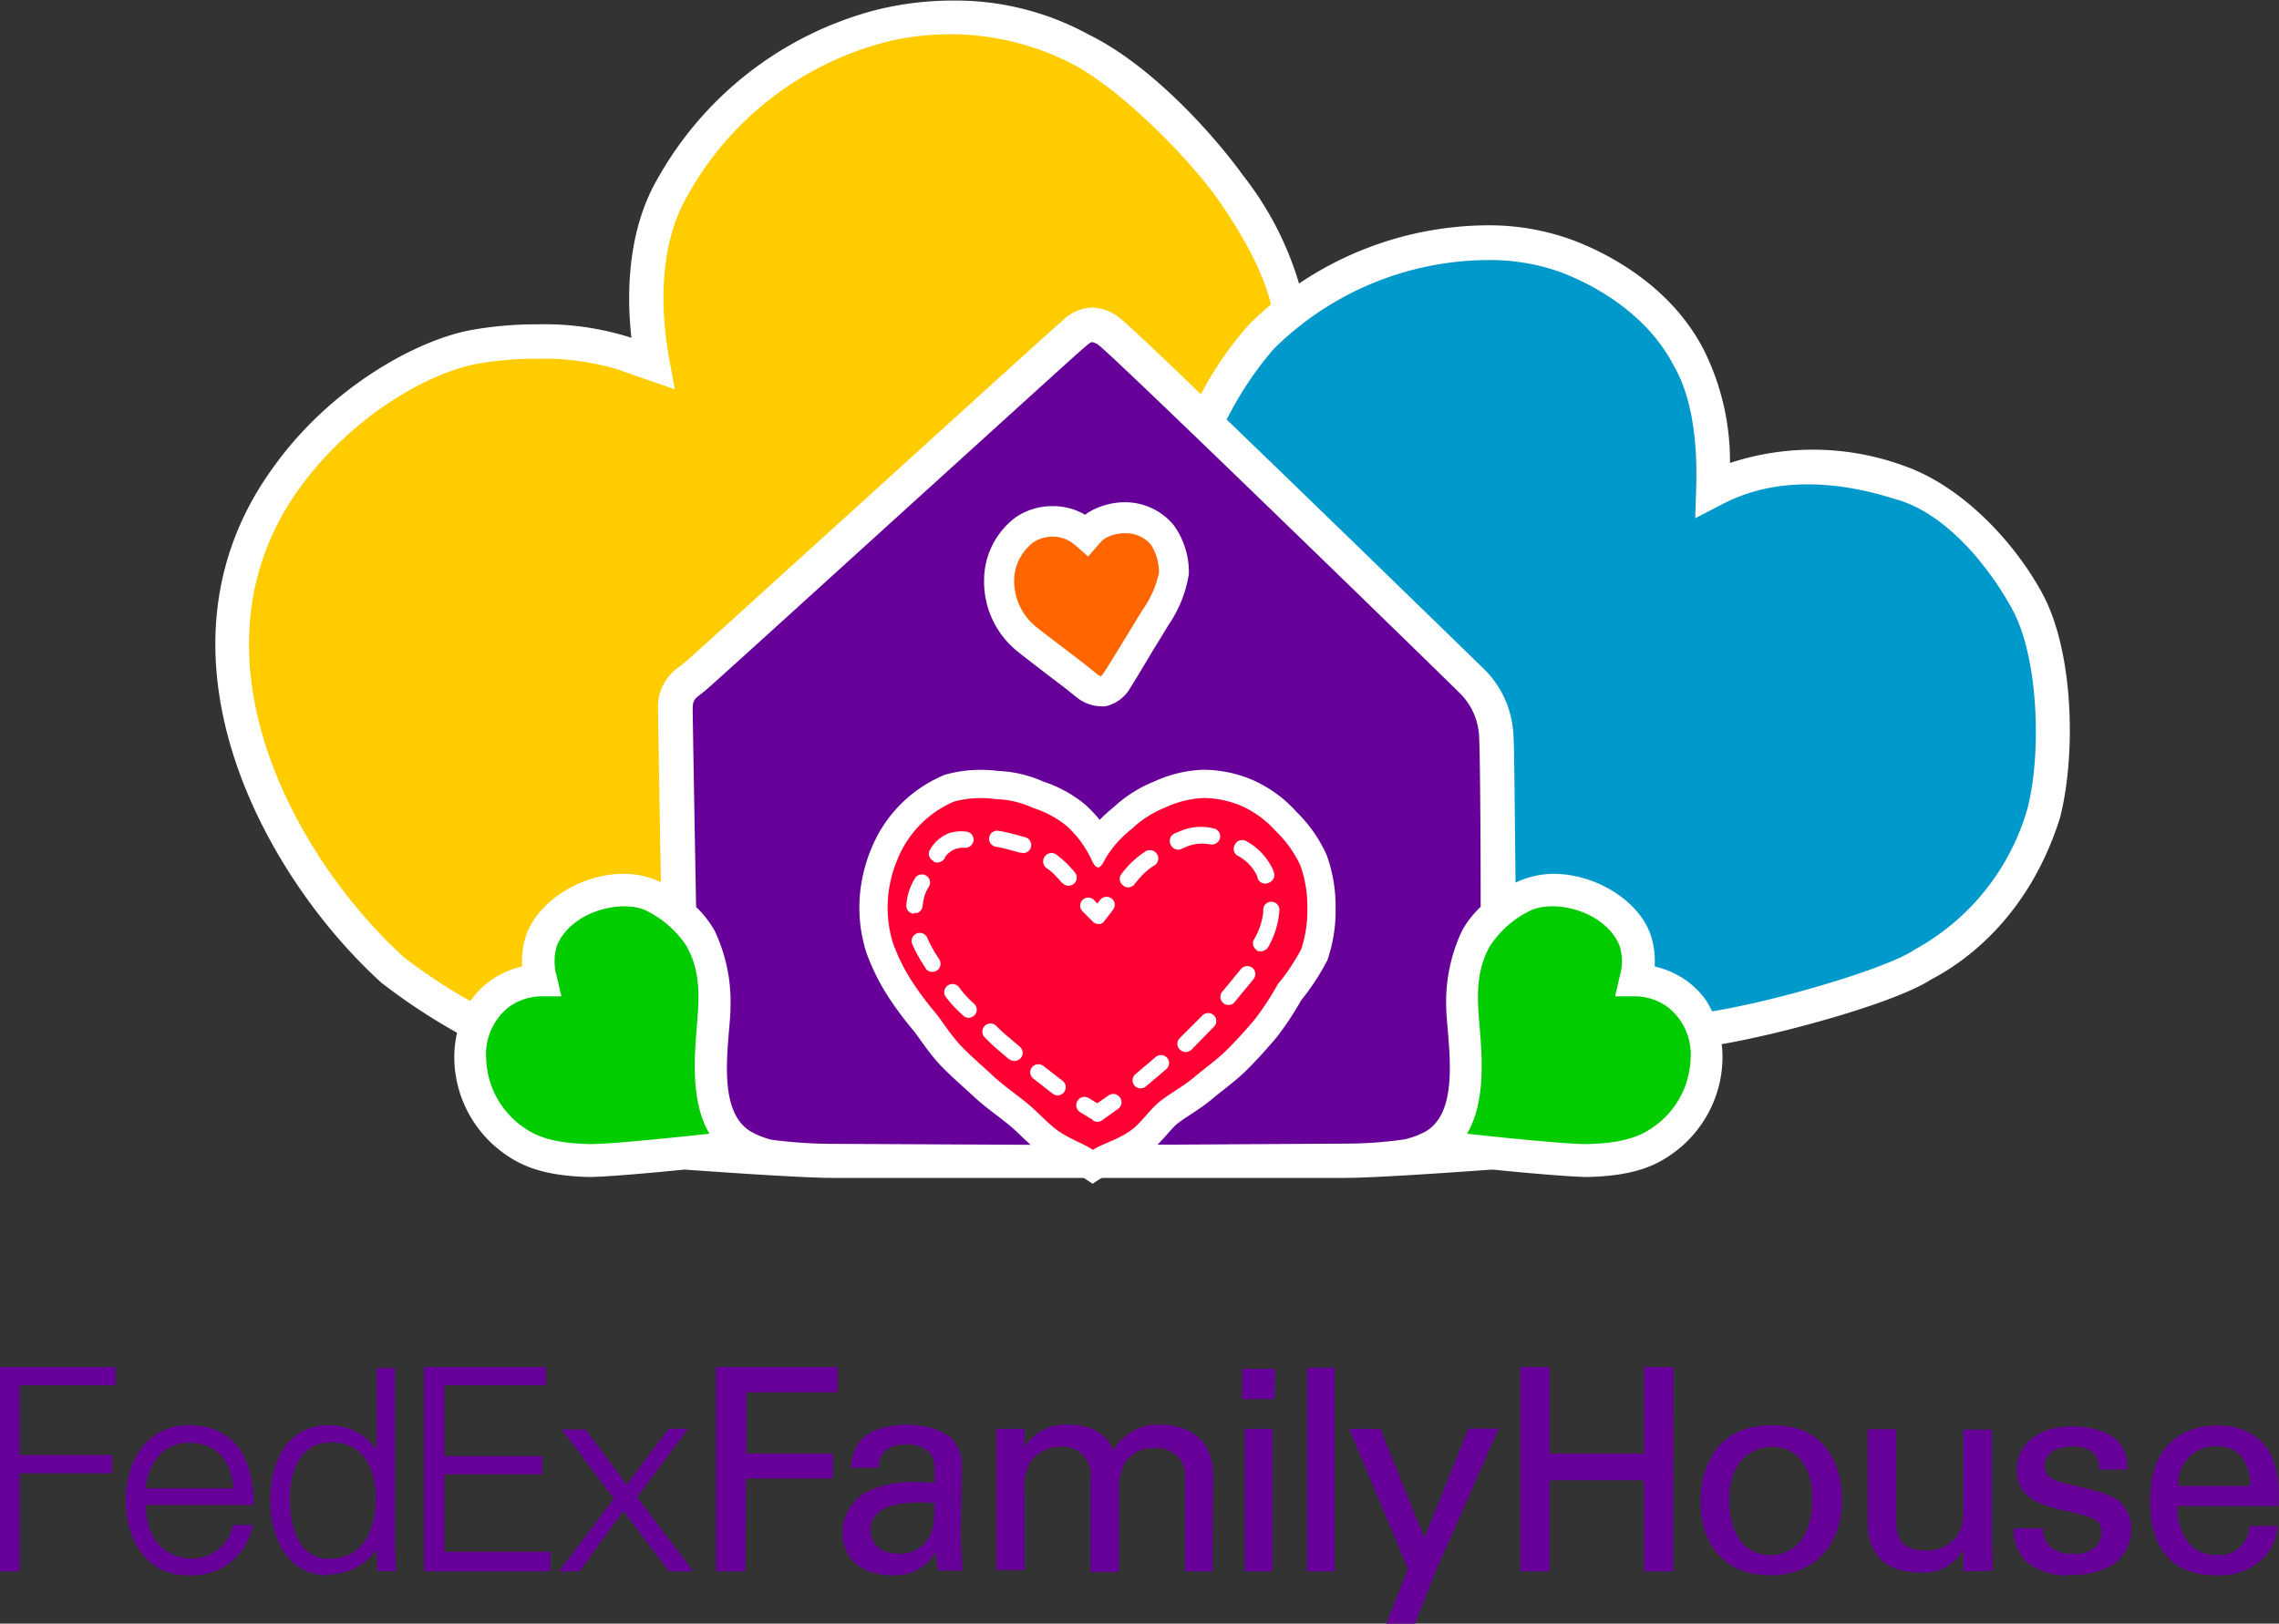 <?xml version="1.0" encoding="UTF-8"?>
<svg xmlns="http://www.w3.org/2000/svg" id="Layer_1" data-name="Layer 1" viewBox="0 0 200 142.53">
  <rect x="0" y="0" width="200" height="142.53" fill="#333333" stroke="none"/>
  <title>fefh-logo-header</title>
  <path d="M124.18,142.53h-2.52l1.9-4.8-5.16-12.3h2.74L125,135l3.87-9.6h2.65L126,137.91Zm31.17-4.24c-3.77,0-6.12-2.49-6.12-6.49,0-1.57.46-6.69,6.32-6.69,5.66,0,6.1,5,6.1,6.52,0,4.05-2.47,6.66-6.3,6.66Zm-77,0c-2.68,0-4.41-1.45-4.41-3.7a4.13,4.13,0,0,1,2.19-3.66,9.16,9.16,0,0,1,4.3-.82c.58,0,1,0,1.6.07,0-1.47,0-2.1-.42-2.61a2.76,2.76,0,0,0-2.09-.78c-1.53,0-2.34.68-2.41,2v.06H74.69v-.14a4,4,0,0,1,.87-2.3c1.1-1.21,3.18-1.35,4-1.35,1.59,0,3.7.49,4.43,1.85a3.73,3.73,0,0,1,.42,1.92l-.1,5.89a29.21,29.21,0,0,0,.2,3.08v.07H82.34l0-.05a6.88,6.88,0,0,1-.22-1.61,4,4,0,0,1-3.73,2.06Zm116.13,0c-3.72,0-5.78-2.26-5.78-6.37,0-2.89.74-4.64,2.46-5.84a5.77,5.77,0,0,1,3.4-.92,5.27,5.27,0,0,1,3.93,1.4c1.57,1.61,1.51,4.26,1.48,5.64h-8.85a4.66,4.66,0,0,0,1.07,3.4,3.19,3.19,0,0,0,2.39.9,2.62,2.62,0,0,0,2.83-2.49v-.06h2.44V134a4.2,4.2,0,0,1-1.07,2.62,5.44,5.44,0,0,1-4.29,1.66Zm-165.65,0c-3.78,0-5.12-3.58-5.12-6.64s1.35-6.54,5.12-6.54a5,5,0,0,1,4.22,2.17l0-7.19h1.6v15c0,.78.05,1.59.1,2.3l0,.53H33.12L33.05,136a5.07,5.07,0,0,1-4.2,2.2Zm-12.34,0c-3.77,0-5.46-3.31-5.46-6.59s1.74-6.59,5.56-6.59c3.66,0,5.68,2.53,5.68,7H12.78c.08,3,1.6,4.7,4.19,4.7a3.63,3.63,0,0,0,3.48-2.95h1.73a5.35,5.35,0,0,1-5.67,4.42Zm165.1,0a5.47,5.47,0,0,1-3.86-1.3,3.72,3.72,0,0,1-1-2.77v-.06h2.57v.06a2.07,2.07,0,0,0,.53,1.47,2.85,2.85,0,0,0,2.11.7,2.4,2.4,0,0,0,2.1-.76,1.86,1.86,0,0,0,.38-1.11c0-1.13-.77-1.35-2.65-1.78-2.57-.58-4.78-1.09-4.78-3.74,0-2.27,2-3.79,4.87-3.79,1.7,0,3.78.51,4.5,2a4,4,0,0,1,.32,1.82V129h-2.49v-.07a1.82,1.82,0,0,0-.43-1.35,2.55,2.55,0,0,0-1.89-.59c-.73,0-2.43.17-2.43,1.7,0,1.05,1,1.32,1.65,1.49,3.45.82,4.2,1,5,1.72a3.14,3.14,0,0,1,.95,2.33,3.75,3.75,0,0,1-1.7,3.17,6.81,6.81,0,0,1-3.69.85Zm-9.29-.35,0-1.91a3.92,3.92,0,0,1-3.86,2h0c-2.88,0-4.53-1.55-4.53-4.24v-8.33h2.49v8c0,1.23.29,2.65,2.56,2.65a3.27,3.27,0,0,0,2.83-1.34,3.87,3.87,0,0,0,.51-2.27v-7h2.51V135.5c0,.24.05,1.69.07,2.38Zm-25.45,0h-2.58v-8H136v8h-2.58V120H136v7.6h8.28V120h2.58Zm-29.72,0h-2.44V120.06h2.44Zm-5.46,0h-2.44V125.43h2.44Zm-5.26,0H104v-8a3,3,0,0,0-.4-1.82,2.67,2.67,0,0,0-2.3-1,3,3,0,0,0-2.57,1.27,5,5,0,0,0-.53,2.61v7H95.7v-8.2A2.44,2.44,0,0,0,93.07,127a3.23,3.23,0,0,0-2.64,1.32,4.2,4.2,0,0,0-.53,2.46v7.05H87.44V127.14l0-1.71h2.46v1.63a4.25,4.25,0,0,1,3.83-2c2.52,0,3.49,1.17,4,2.24a4.47,4.47,0,0,1,4.14-2.24c1.07,0,4.58.32,4.58,4.43Zm-41,0H62.84V120H73.51v2.22h-8v5.38h7.58v2.19H65.47Zm-17.19,0h-11V120H47.91v1.6H39v6.22h8.59v1.6H39v6.81h9.3v1.6Zm12.49,0H58.7l-4-5.31-3.83,5.31H49.05l4.83-6.38-4.58-6.07h2.09L55,130.33l3.68-4.91h1.7l-4.47,6,4.86,6.42Zm-59,0H0V120H10.14v1.6H1.73v6.12H9.84v1.61H1.73v8.5Zm27.36-11.32c-3.37,0-3.63,3.74-3.63,4.88,0,1.6.33,5.33,3.41,5.33,3.59,0,4.13-3.39,4.13-5.4,0-1.13-.28-4.81-3.91-4.81Zm126.46.39c-.63,0-3.78.22-3.78,4.71,0,2.32.95,4.79,3.63,4.79,1.77,0,3.66-1.28,3.66-4.89,0-2.89-1.31-4.61-3.51-4.61Zm-74.76,4.88c-2.9,0-4.37.82-4.37,2.43,0,.95.65,2.07,2.49,2.07a2.87,2.87,0,0,0,2.56-1.3c.51-.81.53-1.5.58-3.14a10.82,10.82,0,0,0-1.26-.06Zm-68-1.24h7.72c-.2-2.57-1.63-4-3.92-4-2.5,0-3.61,2.15-3.8,4Zm178.41-.2h6.26a3.81,3.81,0,0,0-.85-2.73,2.88,2.88,0,0,0-2.12-.76,3.24,3.24,0,0,0-3.29,3.49Zm-79.33-7.64H109v-2.65h2.9Z" fill="#609"></path>
  <path d="M118.08,103.4c2.31,0,8.5-.42,11-.6l1.91-.13c2.68.27,6.86.65,8.39.65h0c3.28-.09,5.43-.67,7.25-1.95a10.45,10.45,0,0,0,4.53-8.31,9.18,9.18,0,0,0-.07-1.4c5.21-.89,15.14-3.58,18.37-5.67,3.08-1.61,8.58-5.56,11.31-14.16,1.42-5.48,1.24-14.56-1.52-19.7-2.43-4.5-7-9.42-12.11-11.22a23.26,23.26,0,0,0-15.32-.27,21.89,21.89,0,0,0-2.27-9.87c-3.1-6.1-9.27-8.88-11.77-9.78a21.35,21.35,0,0,0-7.38-1.21A29.88,29.88,0,0,0,114,24.89a28.39,28.39,0,0,0-4.92-9.5c-2.55-3.54-8-9.64-13.51-12.34a24.33,24.33,0,0,0-12-3,27.93,27.93,0,0,0-6.67.82A30.91,30.91,0,0,0,57.75,15.61c-2.69,4.6-2.77,10.12-2.34,14.05l-.23-.08a24.93,24.93,0,0,0-8-1.11,32.23,32.23,0,0,0-5.87.51C36.54,29.87,29,34,24,41c-11.81,16.19-.78,36,9.51,45.3a54.25,54.25,0,0,0,6.6,4.36,9.83,9.83,0,0,0-.24,2.4,10.42,10.42,0,0,0,4.53,8.31c1.82,1.28,4,1.86,7.25,1.95h0c1.53,0,5.72-.38,8.4-.65l1.9.13c2.55.18,8.75.6,11.06.6Z" fill="#fff"></path>
  <path d="M94.33,5.73a23.38,23.38,0,0,0-16.74-2A27.92,27.92,0,0,0,60.35,17.14C57.51,22,58.13,28.3,58.75,31.63l.47,2.54-2.44-.84-2.6-.91a22.65,22.65,0,0,0-7-.93,29.8,29.8,0,0,0-5.32.45c-4.24.79-10.9,4.51-15.52,10.84C15.75,57.36,26,75.46,35.49,84.07a49.06,49.06,0,0,0,5.79,3.81,7.49,7.49,0,0,1,1.54-1.64,7.85,7.85,0,0,1,3-1.4,7.43,7.43,0,0,1,.33-2.67c1-3,4.78-5.46,8.54-5.46a7.44,7.44,0,0,1,3.31.74c-.14-7.77-.25-14.66-.25-15.17a4.2,4.2,0,0,1,1.9-3.77c.12-.09.25-.19.4-.32.5-.41,9.72-8.79,16.46-14.9q15.6-14.17,16.34-14.8c.13-.1.24-.2.34-.29A3.88,3.88,0,0,1,95.82,27a4.17,4.17,0,0,1,2.33.82c.4.27,3.32,3,7.24,6.79a30.31,30.31,0,0,1,4.23-6.13c.61-.61,1.25-1.19,1.91-1.75-.72-3.19-3.08-7.06-4.9-9.58C104,13.58,98.48,8,94.33,5.73Z" fill="#fc0"></path>
  <path d="M42.67,93A7.6,7.6,0,0,0,46,99c1.32.93,3,1.36,5.72,1.43h.13c1.72,0,7.33-.57,10.41-.91-1.66-2.8-1.32-6.76-1.11-9.39.18-2.23.43-4.77-.92-7.11a8.86,8.86,0,0,0-3.36-3c-2-1.14-6.7-.17-8,3a4.78,4.78,0,0,0,0,2.74l.4,1.7-1.75,0a4.91,4.91,0,0,0-2.94,1A5.28,5.28,0,0,0,42.67,93Z" fill="#0c0"></path>
  <path d="M133,77.48a7.78,7.78,0,0,1,3.35-.77c3.76,0,7.59,2.45,8.54,5.46a7.43,7.43,0,0,1,.32,2.67,7.79,7.79,0,0,1,3,1.4,7.3,7.3,0,0,1,1.55,1.64c.29.49.5.9.5.9,6.07-1,15.36-3.82,17.66-5.35l.14-.09A20.55,20.55,0,0,0,177.92,71c1.24-4.76,1-13.14-1.28-17.43-2.13-3.94-5.95-8.58-10.3-9.75-5.12-1.64-9.77-1.72-13.53-.3a14.67,14.67,0,0,0-1.75.79l-2.29,1.18.08-2.57c.09-2.58,0-7.41-1.91-10.72-2.65-5.19-8-7.58-10.15-8.37a18.52,18.52,0,0,0-6.34-1,26.89,26.89,0,0,0-18.69,7.82,30.48,30.48,0,0,0-4.11,6.18c9.4,9.05,22.39,21.72,22.58,21.9a8.65,8.65,0,0,1,2.59,6C132.89,65.47,132.93,71.11,133,77.48Z" fill="#09c"></path>
  <path d="M103,100.48l15.08-.09a36.48,36.48,0,0,0,5.17-.37,7.85,7.85,0,0,0,1.74-.63c2.69-1.43,2.33-5.8,2.06-9-.07-.8-.13-1.49-.14-2.16a14.67,14.67,0,0,1,1.41-6.56,8.89,8.89,0,0,1,1.62-2.07h0c0-7.29-.07-13.94-.13-14.7a5.7,5.7,0,0,0-1.73-4.08C126.42,59.16,98,31.5,96.43,30.31a1.3,1.3,0,0,0-.61-.28s-.13,0-.57.4l-.44.38c-.46.38-7.42,6.71-16.24,14.71-9.39,8.53-16.08,14.6-16.56,15-.18.16-.34.28-.48.39-.61.47-.74.57-.74,1.38,0,.53.14,8.72.3,17.33a9.17,9.17,0,0,1,1.62,2.07,14.51,14.51,0,0,1,1.4,6.56c0,.67-.06,1.36-.13,2.16-.27,3.19-.64,7.56,2.05,9a7.59,7.59,0,0,0,1.67.64,41.71,41.71,0,0,0,5.25.36l18.53.09" fill="#609"></path>
  <path d="M148.36,93A7.6,7.6,0,0,1,145,99c-1.33.93-3,1.36-5.72,1.43h-.14c-1.71,0-7.33-.57-10.4-.91,1.66-2.8,1.32-6.76,1.11-9.39-.19-2.23-.43-4.77.92-7.11a8.86,8.86,0,0,1,3.36-3c2.05-1.14,6.69-.17,8,3a4.61,4.61,0,0,1,0,2.74l-.39,1.7,1.75,0a4.91,4.91,0,0,1,2.94,1A5.28,5.28,0,0,1,148.36,93Z" fill="#0c0"></path>
  <path d="M98.74,44.09a6.24,6.24,0,0,0-3.09.81,3.52,3.52,0,0,0-.42.29,5.55,5.55,0,0,0-2.85-.76,5.68,5.68,0,0,0-3.27,1,6.91,6.91,0,0,0-2.75,5.5,7.86,7.86,0,0,0,2.94,6.26c.77.62,2.82,2.19,4.13,3.18l1,.8A3.51,3.51,0,0,0,96.6,62,2.18,2.18,0,0,0,97,62a3.31,3.31,0,0,0,2.17-1.58c.15-.23,1.19-1.93,2-3.31.63-1,1.22-2,1.41-2.3a10.83,10.83,0,0,0,1.75-4.42,7,7,0,0,0-1.33-4.29A5.51,5.51,0,0,0,98.74,44.09Z" fill="#fff"></path>
  <path d="M96.61,59.35h0s-.16,0-.5-.31l-1-.8c-1.3-1-3.32-2.53-4.09-3.14A5.18,5.18,0,0,1,89,51,4.23,4.23,0,0,1,90.7,47.6a3,3,0,0,1,1.68-.49,2.88,2.88,0,0,1,1.58.45,5,5,0,0,1,.53.41l1,.88.88-1a2.86,2.86,0,0,1,.62-.6,3.58,3.58,0,0,1,1.73-.44,2.87,2.87,0,0,1,2.28,1,4.44,4.44,0,0,1,.71,2.45,8.63,8.63,0,0,1-1.34,3.13c-.2.3-.79,1.27-1.43,2.32-1.34,2.2-1.91,3.11-2,3.22C96.73,59.29,96.64,59.34,96.61,59.35Z" fill="#f60"></path>
  <path d="M97,75.38a9.61,9.61,0,0,1,2.34-2.63,9,9,0,0,1,2.89-1.85,8.82,8.82,0,0,1,3.37-.85,8.64,8.64,0,0,1,3.53.78A8.94,8.94,0,0,1,112,73a9.94,9.94,0,0,1,2.13,3,10.77,10.77,0,0,1,.6,3.61,11,11,0,0,1-.53,3.7,18.39,18.39,0,0,1-2.07,3.1,24.94,24.94,0,0,1-2,3.06c-.78.92-1.61,1.85-2.49,2.72s-1.91,1.58-2.84,2.37-2.07,1.39-3,2.12-1.71,2-2.65,2.61c-1.15.8-2.37,1.09-3.24,1.65-.84-.57-2-.92-3.15-1.74-.91-.68-1.73-1.64-2.74-2.45S88,95.24,87.11,94.41s-1.83-1.63-2.68-2.5S82.92,90,82.17,89A27.53,27.53,0,0,1,80,86.1a16.84,16.84,0,0,1-1.63-3.3,10.53,10.53,0,0,1-.46-3.66,10.93,10.93,0,0,1,.82-3.63,9.32,9.32,0,0,1,5-5.15,9.15,9.15,0,0,1,3.64-.21,8.26,8.26,0,0,1,3.28.77,8.85,8.85,0,0,1,3,1.62,9.38,9.38,0,0,1,2.09,2.82C96.2,76.4,96.5,76.4,97,75.38Z" fill="none" stroke="#fff" stroke-width="4.96" fill-rule="evenodd"></path>
  <path d="M97,75.38a9.61,9.61,0,0,1,2.34-2.63,9,9,0,0,1,2.89-1.85,8.82,8.82,0,0,1,3.37-.85,8.64,8.64,0,0,1,3.53.78A8.94,8.94,0,0,1,112,73a9.94,9.94,0,0,1,2.13,3,10.77,10.77,0,0,1,.6,3.61,11,11,0,0,1-.53,3.7,18.39,18.39,0,0,1-2.07,3.1,24.94,24.94,0,0,1-2,3.06c-.78.92-1.61,1.85-2.49,2.72s-1.91,1.58-2.84,2.37-2.07,1.39-3,2.12-1.71,2-2.65,2.61c-1.15.8-2.37,1.09-3.24,1.65-.84-.57-2-.92-3.15-1.74-.91-.68-1.73-1.64-2.74-2.45S88,95.24,87.11,94.41s-1.83-1.63-2.68-2.5S82.92,90,82.17,89A27.53,27.53,0,0,1,80,86.1a16.84,16.84,0,0,1-1.63-3.3,10.53,10.53,0,0,1-.46-3.66,10.93,10.93,0,0,1,.82-3.63,9.32,9.32,0,0,1,5-5.15,9.15,9.15,0,0,1,3.64-.21,8.26,8.26,0,0,1,3.28.77,8.85,8.85,0,0,1,3,1.62,9.38,9.38,0,0,1,2.09,2.82C96.2,76.4,96.5,76.4,97,75.38Z" fill="#f03" fill-rule="evenodd"></path>
  <path d="M96.44,81.11a.7.7,0,0,1-.55-.22h0L95,80a.71.71,0,0,1,0-1h0a.71.71,0,0,1,1,0h0l.3.32.25-.32a.72.72,0,0,1,1-.13h0a.7.7,0,0,1,.12,1h0l-.77,1a.71.71,0,0,1-.29.23h0a.69.69,0,0,1-.24,0Z" fill="#fff"></path>
  <path d="M98.57,77.73a.7.7,0,0,1-.16-1h0a8.12,8.12,0,0,1,2.13-2h0a.72.72,0,0,1,1,.26h0a.71.71,0,0,1-.27,1h0a5.35,5.35,0,0,0-1.18,1h0c-.31.34-.51.61-.51.61h0a.62.62,0,0,1-.31.24h0a.7.7,0,0,1-.68-.08Z" fill="#fff"></path>
  <path d="M106.14,74.12a3.44,3.44,0,0,0-2.15.27h0l-.24.1h0a.7.7,0,0,1-1-.32h0a.71.71,0,0,1,.32-1h0s.14-.07.34-.14h0a4.62,4.62,0,0,1,3.24-.27h0a.71.71,0,0,1,.37.94h0a.73.73,0,0,1-.39.38h0a.68.68,0,0,1-.54,0Z" fill="#fff"></path>
  <path d="M111.27,77.52a.71.71,0,0,1-.91-.43h0l0-.12h0a3.92,3.92,0,0,0-1.51-1.72h0a.88.88,0,0,0-.18-.1h0a.7.7,0,0,1-.3-1h0a.71.71,0,0,1,1-.31h0a5.41,5.41,0,0,1,2.36,2.55h0l.06.18h0a.71.71,0,0,1-.4.9h0Z" fill="#fff"></path>
  <path d="M110.3,83.41a.71.71,0,0,1-.22-1h0a5.91,5.91,0,0,0,.78-2.35h0l0-.22h0a.7.7,0,0,1,.74-.68h0a.71.71,0,0,1,.68.75h0a7.54,7.54,0,0,1-1,3.25h0a.71.71,0,0,1-.34.28h0a.75.75,0,0,1-.65,0Z" fill="#fff"></path>
  <path d="M107.36,88.06a.71.71,0,0,1-.1-1h0l1.65-2a.73.73,0,0,1,1-.1h0a.71.71,0,0,1,.09,1h0l-1.65,2a.58.58,0,0,1-.28.21h0a.73.73,0,0,1-.72-.11Z" fill="#fff"></path>
  <path d="M103.53,92.13a.71.71,0,0,1,0-1h0l2-2a.72.72,0,0,1,1,0h0a.71.71,0,0,1,0,1h0l-1.95,2a.76.76,0,0,1-.25.16h0a.7.7,0,0,1-.76-.14Z" fill="#fff"></path>
  <path d="M99.56,95.29a.7.7,0,0,1,.09-1h0l1.78-1.51a.73.73,0,0,1,1,.08h0a.71.71,0,0,1-.09,1h0l-1.78,1.51a.82.82,0,0,1-.2.12h0a.72.72,0,0,1-.81-.2Z" fill="#fff"></path>
  <path d="M95.92,98.32l-1.13-.69a.72.72,0,0,1-.23-1h0a.72.72,0,0,1,1-.23h0l.73.45,1-.69h0a.71.71,0,0,1,1,.19h0a.7.7,0,0,1-.19,1h0l-1.39,1-.14.07h0a.69.69,0,0,1-.64-.05Z" fill="#fff"></path>
  <path d="M92.38,96l-1.69-1.31a.71.71,0,0,1-.13-1h0a.73.73,0,0,1,1-.12h0l1.69,1.31a.7.7,0,0,1,.12,1h0a.68.68,0,0,1-.29.22h0a.71.71,0,0,1-.71-.1Z" fill="#fff"></path>
  <path d="M88.57,93l-.93-.79h0A15.83,15.83,0,0,1,86.36,91h0a.72.72,0,0,1,.12-1h0a.72.72,0,0,1,1,.11h0a13.1,13.1,0,0,0,1.11,1h0l.9.77h0a.71.71,0,0,1,.09,1h0a.76.76,0,0,1-.28.2h0a.72.72,0,0,1-.73-.11Z" fill="#fff"></path>
  <path d="M84.56,89.17A10.42,10.42,0,0,1,83,87.51h0a.71.71,0,0,1,.17-1h0a.73.73,0,0,1,1,.16h0a7.59,7.59,0,0,0,.85,1h0c.26.26.45.43.45.43h0a.7.7,0,0,1,.07,1h0a.64.64,0,0,1-.27.19h0a.7.7,0,0,1-.73-.12Z" fill="#fff"></path>
  <path d="M81.24,85a13.86,13.86,0,0,1-1.18-2.11h0a.72.72,0,0,1,.37-.94h0a.72.72,0,0,1,.94.36h0a11.5,11.5,0,0,0,.69,1.33h0c.21.34.35.55.35.55h0a.72.72,0,0,1-.18,1h0l-.15.07h0a.7.7,0,0,1-.85-.25Z" fill="#fff"></path>
  <path d="M93.21,77.52s-.21-.26-.5-.56h0a4.83,4.83,0,0,0-.82-.73h0a.71.71,0,0,1-.23-1h0a.72.72,0,0,1,1-.24h0a8.84,8.84,0,0,1,1.67,1.6h0a.7.7,0,0,1-.1,1h0a.87.87,0,0,1-.18.11h0a.72.72,0,0,1-.82-.2Z" fill="#fff"></path>
  <path d="M89.54,74.86l-.93-.26h0a11.14,11.14,0,0,0-1.16-.26h0a.72.72,0,0,1-.65-.77h0a.72.72,0,0,1,.77-.65h0a12.39,12.39,0,0,1,1.41.31h0l1,.27h0a.71.71,0,0,1,.49.88h0a.74.74,0,0,1-.42.46h0a.69.69,0,0,1-.47,0Z" fill="#fff"></path>
  <path d="M80.2,80.21a.7.7,0,0,1-.66-.76h0a5.2,5.2,0,0,1,.78-2.39h0a.72.72,0,0,1,1-.17h0a.71.71,0,0,1,.16,1h0a3.28,3.28,0,0,0-.41,1h0a4.89,4.89,0,0,0-.1.63h0a.71.71,0,0,1-.45.61h0a.63.63,0,0,1-.31,0Z" fill="#fff"></path>
  <path d="M81.92,75.58a.7.7,0,0,1-.3-1h0a3.32,3.32,0,0,1,1.64-1.43h0A3.38,3.38,0,0,1,84.77,73h0a.71.71,0,0,1,.67.75h0a.73.73,0,0,1-.76.67h0a2.12,2.12,0,0,0-.89.13h0a2,2,0,0,0-.87.71h0a.2.2,0,0,0,0,.06h0a.78.78,0,0,1-.37.33h0a.74.74,0,0,1-.6,0Z" fill="#fff"></path>
</svg>
